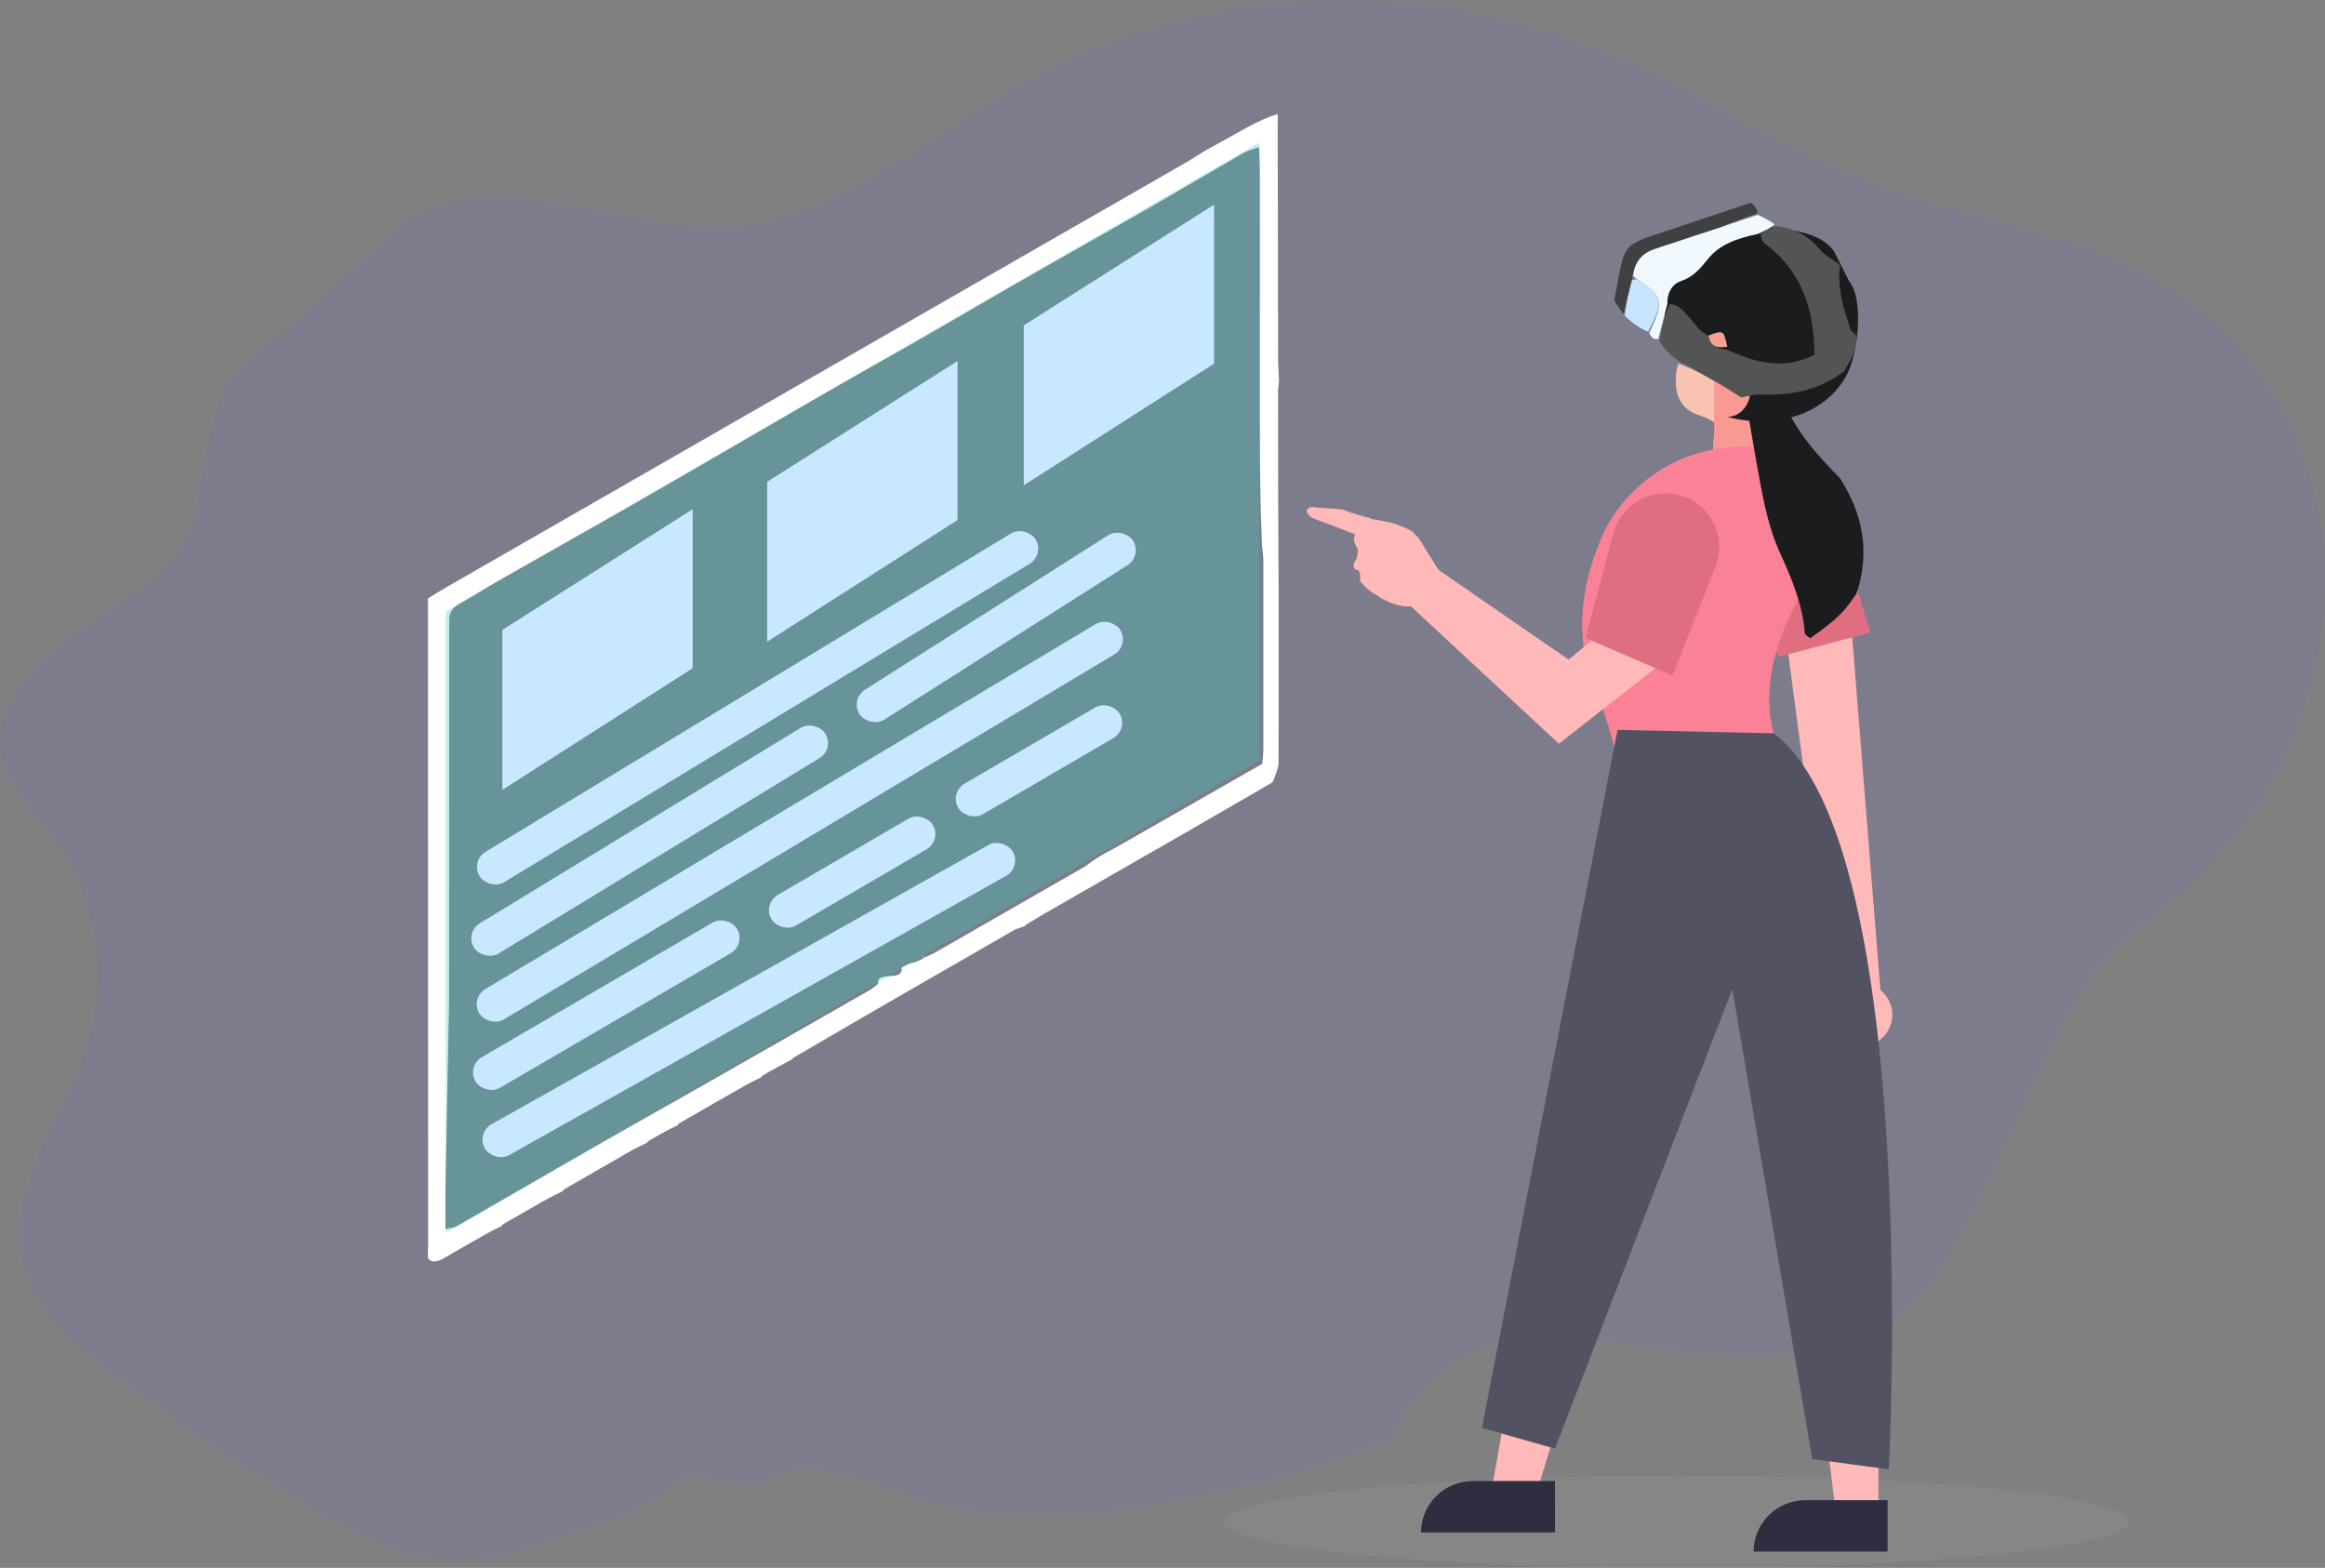 <svg xmlns="http://www.w3.org/2000/svg" width="304" height="205" viewBox="0 0 304 205" fill="none"><rect x="0" y="0" width="304" height="205" fill="#808080" stroke="none"/><path opacity="0.1" d="M51.958 29.973C50.329 31.7 29.727 48.993 29.025 51.276C23.378 69.675 29.436 69.61 13.587 80.18C6.876 84.661 -1.295 90.668 0.173 98.691C0.964 103.002 4.432 106.176 7.009 109.688C12.416 117.04 14.17 127.035 11.593 135.837C8.662 145.852 0.47 155.196 3.006 165.323C4.569 171.556 9.878 175.992 14.981 179.805C22.943 185.749 31.159 191.318 39.628 196.511C45.306 199.991 51.345 203.378 57.962 203.819C63.788 204.209 69.495 202.274 75.026 200.365C79.859 198.695 84.814 196.957 88.717 193.612C91.264 191.428 97.231 195.399 100.06 193.612C106.707 189.415 114.59 194.713 122.211 196.511C140.194 200.729 164.677 195.038 181.789 188.013C195.274 161.336 220.865 185.666 246.541 173.522C257.58 168.299 268.248 128.712 278.47 121.986C284.229 118.155 289.178 113.476 293.094 108.158C300.822 97.74 305.001 84.458 303.795 71.456C302.588 58.455 295.826 45.925 285.205 38.586C273.836 30.729 259.477 29.262 246.541 24.545C233.183 19.672 221.299 11.299 208.069 6.071C197.362 1.854 185.709 -0.214 173.967 0.018C162.225 0.249 150.692 2.776 140.213 7.411C125.815 13.761 111.221 28.61 95.185 29.726C83.762 30.513 60.878 20.514 51.958 29.973Z" fill="#6C63FF"></path><path d="M157.717 19.622C156.734 20.188 155.955 20.74 155.13 21.214C122.928 39.71 90.722 58.199 58.519 76.692C57.696 77.164 56.895 77.672 55.959 78.24C55.959 88.102 55.959 97.916 55.965 108.26C55.976 126.846 55.982 144.903 55.981 162.96C55.981 163.432 55.907 163.905 55.973 164.543C56.528 165.198 57.058 164.888 57.639 164.731C57.994 164.502 58.27 164.4 58.671 164.143C59.728 163.505 60.661 163.022 61.67 162.417C62.014 162.196 62.283 162.099 62.678 161.846C63.737 161.216 64.67 160.74 65.627 160.293C65.652 160.322 65.581 160.296 65.685 160.135C66.7 159.51 67.612 159.046 68.599 158.45C68.957 158.216 69.238 158.112 69.642 157.851C71.058 157.016 72.351 156.338 73.676 155.688C73.707 155.714 73.627 155.696 73.731 155.535C74.746 154.905 75.658 154.435 76.646 153.839C76.993 153.614 77.265 153.515 77.662 153.26C78.722 152.619 79.657 152.136 80.691 151.518C81.094 151.254 81.398 151.124 81.823 150.854C82.826 150.271 83.71 149.826 84.622 149.404C84.649 149.425 84.58 149.414 84.684 149.25C86.066 148.417 87.343 147.747 88.644 147.101C88.668 147.125 88.601 147.112 88.704 146.951C89.719 146.32 90.631 145.85 91.621 145.254C91.973 145.029 92.249 144.93 92.646 144.674C93.7 144.034 94.633 143.552 95.642 142.947C95.989 142.727 96.258 142.63 96.652 142.377C97.71 141.746 98.644 141.272 99.596 140.823C99.616 140.848 99.555 140.83 99.659 140.666C101.04 139.832 102.317 139.162 103.592 138.499C103.59 138.505 103.573 138.485 103.689 138.329C113.377 132.662 122.949 127.15 132.528 121.65C132.931 121.419 133.405 121.308 133.876 121.132C133.905 121.122 133.965 121.136 134.051 120.978C134.909 120.415 135.681 120.009 136.527 119.478C136.869 119.256 137.139 119.16 137.527 118.911C138.216 118.489 138.785 118.218 139.431 117.813C139.794 117.574 140.079 117.47 140.483 117.208C141.526 116.58 142.452 116.109 143.453 115.506C143.807 115.271 144.086 115.169 144.488 114.91C145.539 114.276 146.469 113.799 147.516 113.169C149.864 111.794 152.095 110.573 154.402 109.216C154.766 108.979 155.053 108.878 155.461 108.617C159.142 106.455 162.704 104.453 166.387 102.281C166.744 101.479 166.981 100.848 167.173 99.954C167.162 96.823 167.197 93.953 167.182 90.849C167.165 89.818 167.197 89.022 167.182 88.035C167.166 87.585 167.198 87.327 167.18 86.805C167.165 83.664 167.199 80.786 167.183 77.644C167.122 68.671 167.108 59.962 167.105 51.253C167.105 50.783 167.188 50.313 167.232 49.843C167.191 48.805 167.114 47.767 167.112 46.729C167.096 36.222 167.091 25.715 167.059 14.918C165.705 15.307 164.36 15.961 163.048 16.674C161.318 17.615 159.615 18.603 157.717 19.622ZM89.509 143.275C85.61 145.482 81.701 147.671 77.815 149.9C71.777 153.363 65.758 156.858 59.718 160.318C59.365 160.52 58.902 160.532 58.25 160.692C58.25 158.548 58.22 156.655 58.255 154.762C58.401 146.884 58.566 139.006 58.725 130.596C58.729 114.862 58.732 99.129 58.736 83.395C58.736 82.632 58.754 81.87 58.744 81.107C58.732 80.161 59.127 79.492 59.966 79.012C61.955 77.871 63.902 76.658 65.894 75.523C71.624 72.26 77.382 69.045 83.104 65.767C88.824 62.49 94.514 59.16 100.217 55.854C103.606 53.889 106.988 51.913 110.388 49.966C113.373 48.257 116.387 46.595 119.373 44.886C122.606 43.035 125.82 41.151 129.046 39.287C131.694 37.757 134.341 36.224 136.998 34.711C141.4 32.204 145.821 29.732 150.212 27.208C154.354 24.827 158.461 22.388 162.6 20.004C163.147 19.689 163.791 19.542 164.628 19.228C164.666 20.411 164.722 21.341 164.723 22.27C164.729 33.332 164.721 44.393 164.729 55.454C164.733 60.603 164.762 65.752 165.01 71.34C165.072 71.998 165.187 72.656 165.188 73.314C165.2 81.481 165.199 89.648 165.19 97.815C165.189 98.469 165.103 99.122 165.051 99.862C158.737 103.475 152.464 107.074 146.179 110.652C145.112 111.259 143.991 111.773 142.711 112.678C142.403 112.902 142.113 113.158 141.784 113.347C135.319 117.064 128.851 120.775 122.378 124.479C121.894 124.756 121.375 124.971 120.84 125.231C122.208 126.628 119.653 123.738 120.84 125.231C119.367 126.129 119.36 125.611 117.875 126.517C118.2 128.48 114.52 126.821 114.82 128.635C114.372 128.975 114.093 129.239 113.769 129.424C105.805 133.984 97.836 138.537 89.509 143.275Z" fill="white"></path><path d="M164.672 18.623L58.274 79.979V107.995V161.248L164.672 99.428V18.623Z" fill="#30CCB9" fill-opacity="0.3"></path><path d="M158.748 26.755L133.859 42.544V49.753V63.456L158.748 47.548V26.755Z" fill="#C9E7FF"></path><path d="M125.201 47.203L100.312 62.992V70.201V83.904L125.201 67.997V47.203Z" fill="#C9E7FF"></path><path d="M90.574 66.574L65.685 82.362V89.571V103.274L90.574 87.367V66.574Z" fill="#C9E7FF"></path><path d="M224.053 58.862C223.957 57.706 224.17 56.625 224.416 55.378C223.71 55.01 223.161 54.591 222.544 54.425C220.17 53.787 219.118 52.225 219.115 49.858C219.114 49.168 219.125 48.479 219.473 47.543C221.619 48.341 223.429 49.375 225.225 50.433C226.056 50.922 226.858 51.459 227.791 52.221C228.726 53.435 229.545 54.401 230.366 55.636C230.753 56.901 231.137 57.897 231.521 58.892C231.521 58.892 231.561 58.846 231.589 58.859C229.199 58.894 226.781 58.916 224.053 58.862Z" fill="#F9C3B3"></path><ellipse cx="59.232" cy="6.035" rx="59.232" ry="6.035" transform="matrix(-1 0 0 1 278.465 192.931)" fill="#929698" fill-opacity="0.3"></ellipse><path d="M246.012 135.796C246.47 135.397 246.834 134.904 247.079 134.349C247.324 133.795 247.444 133.195 247.431 132.59C247.417 131.985 247.27 131.39 247 130.848C246.73 130.305 246.343 129.828 245.867 129.45L241.546 75.369L232.757 77.551L239.794 130.306C239.208 131.142 238.951 132.163 239.072 133.174C239.193 134.186 239.683 135.119 240.449 135.796C241.216 136.473 242.205 136.846 243.23 136.847C244.256 136.847 245.245 136.473 246.012 135.796Z" fill="#FFB9B9"></path><path d="M244.57 82.701L240.065 68.052C239.763 67.072 239.248 66.169 238.557 65.407C237.865 64.646 237.014 64.045 236.063 63.646C235.112 63.248 234.084 63.062 233.053 63.101C232.022 63.141 231.012 63.405 230.094 63.875C228.503 64.695 227.285 66.084 226.686 67.763C226.088 69.442 226.154 71.284 226.872 72.916L232.6 85.88L244.57 82.701Z" fill="#E06E81"></path><rect width="7.729" height="17.621" transform="matrix(-1 0 0 1 231.855 49.823)" fill="#F99993"></rect><path d="M200.149 197.61L194.821 195.984L198.593 174.786L206.457 177.184L200.149 197.61Z" fill="#FFB9B9"></path><path d="M185.803 200.376L203.32 200.368L203.319 193.641L192.57 193.646C191.681 193.647 190.801 193.821 189.98 194.159C189.159 194.498 188.413 194.994 187.785 195.619C187.156 196.243 186.658 196.985 186.318 197.802C185.978 198.618 185.803 199.493 185.803 200.376Z" fill="#2F2E41"></path><path d="M245.61 197.731L240.036 197.731L237.385 176.365L245.611 176.365L245.61 197.731Z" fill="#FFB9B9"></path><path d="M229.289 202.876L246.807 202.877L246.807 196.15L236.058 196.15C235.169 196.15 234.289 196.324 233.468 196.662C232.646 197 231.9 197.495 231.272 198.12C230.643 198.744 230.145 199.486 229.804 200.302C229.464 201.118 229.289 201.993 229.289 202.876Z" fill="#2F2E41"></path><path d="M238.123 73.704C240.643 70.267 240.72 65.532 238.006 62.244C236.235 60.098 233.272 58.381 228.326 58.381C215.141 58.381 210.14 68.773 210.14 68.773C210.14 68.773 204.684 78.713 207.867 87.75C211.049 96.786 211.049 97.69 211.049 97.69L231.963 95.883C231.963 95.883 228.435 86.922 238.123 73.704Z" fill="#FB8296"></path><path d="M211.5 95.433L193.769 186.702L203.317 189.413L226.504 129.32L236.961 190.768L246.963 192.124C246.963 192.124 251.35 110.819 231.959 95.884L211.5 95.433Z" fill="#525262"></path><path d="M225.956 54.494C227.632 54.487 228.925 52.733 228.85 51.069C228.774 49.405 227.65 47.941 226.295 46.961C224.94 45.98 223.351 45.383 221.84 44.662C220.33 43.941 218.832 43.042 217.899 41.658C217.335 40.753 216.999 39.726 216.918 38.664C216.837 37.602 217.014 36.536 217.434 35.557C218.302 33.597 219.792 31.974 221.677 30.937C224.477 29.308 227.791 28.788 230.959 29.479C234.128 30.169 237.957 30.235 239.813 32.879L241.748 36.719C243.698 39.049 242.947 45.631 241.749 48.417C240.55 51.203 237.999 53.3 235.119 54.296C232.198 55.229 229.071 55.322 226.099 54.565" fill="#1A1C1D"></path><path d="M186.532 72.724C186.567 72.972 186.583 73.221 186.579 73.471L205.102 86.247L215.793 77.371L220.284 84.351L203.828 97.242L183.089 77.988C182.156 78.246 181.165 78.215 180.25 77.9C179.334 77.584 178.384 76.71 177.811 75.933C178.049 73.552 176.791 75.308 177.042 73.552C177.811 72.724 177.283 71.642 177.811 70.834C178.339 70.027 179.102 69.398 179.998 69.032C180.895 68.666 181.882 68.58 182.828 68.785C183.775 68.99 184.637 69.477 185.298 70.181C185.96 70.884 186.39 71.771 186.532 72.724Z" fill="#FFB9B9"></path><path d="M189.12 79.442C189.284 79.635 189.329 78.863 189.534 79.12C189.665 78.834 189.665 80.039 189.767 79.698C190.291 77.963 189.254 78.818 189.767 77.028C189.006 76.198 185.883 70.761 185.128 69.995C183.79 68.637 185.647 70.091 184.027 69.147C183.394 68.835 183.048 68.786 182.454 68.512C181.775 68.226 175.216 67.061 180.294 68.311C179.803 68.079 179.362 67.85 178.9 67.649C178.807 67.662 178.734 67.647 178.615 67.623C177.969 67.431 177.37 67.256 176.771 67.061C176.333 66.919 175.893 66.751 175.454 66.595L175.456 66.602C174.441 66.527 173.426 66.452 172.411 66.378C172.045 66.352 171.642 66.251 171.326 66.325C171.093 66.38 170.812 66.632 170.849 66.853C170.889 67.098 171.25 67.545 171.5 67.665C172.227 68.011 172.969 68.231 173.704 68.512C174.82 68.939 175.935 69.376 177.207 69.869C176.718 70.887 177.453 71.716 178.187 72.551C178.262 72.635 178.365 72.801 178.344 72.848C177.905 73.843 178.748 75.068 179.023 76.159C179.193 76.834 179.988 77.883 180.613 78.225C182.247 79.121 183.912 79.608 185.352 79.068C186.044 78.808 187.296 77.813 187.935 78.625C188.142 78.888 188.645 78.785 188.927 79.157C189.021 79.292 189.104 79.413 189.12 79.442Z" fill="#FFB9B9"></path><path d="M224.32 74.071C224.697 73.117 224.859 72.091 224.794 71.067C224.729 70.044 224.438 69.047 223.943 68.147C223.447 67.247 222.759 66.467 221.926 65.861C221.094 65.254 220.137 64.837 219.125 64.639C217.366 64.297 215.542 64.632 214.023 65.578C212.504 66.523 211.403 68.007 210.944 69.728L207.32 83.42L218.684 88.328L224.32 74.071Z" fill="#E06E81"></path><path d="M240.376 34.491C240.654 34.602 240.644 34.951 240.503 35.438C240.375 38.447 241.216 40.787 241.986 43.139C242.058 43.36 242.391 43.498 242.603 43.675C243.043 45.361 242.145 46.745 241.131 48.55C237.504 51.236 233.852 51.715 230.023 51.584C229.245 51.558 228.456 51.834 227.672 51.97C226.857 51.455 226.055 50.919 225.224 50.429C223.429 49.371 221.618 48.337 219.528 47.239C218.505 46.515 217.768 45.846 216.979 44.568C217.289 42.548 217.651 41.136 218.325 39.749C219.754 39.886 220.196 40.834 220.871 41.515C221.635 42.287 222.15 43.389 223.388 43.872C223.65 45.588 224.833 45.45 226.075 45.831C230.597 47.924 233.916 48.055 237.244 46.389C237.199 40.623 235.686 35.481 230.708 31.811C230.405 31.588 230.277 31.13 230.188 30.561C230.932 30.082 231.555 29.823 232.178 29.565C234.498 29.769 236.368 30.766 237.88 32.55C238.489 33.269 239.351 33.776 240.376 34.491Z" fill="#535454"></path><path d="M232.035 29.319C231.557 29.825 230.934 30.084 229.887 30.57C227.077 31.191 224.851 31.935 223.286 33.902C222.332 35.102 221.408 36.196 219.835 36.734C218.581 37.162 217.971 38.335 218.014 39.727C217.652 41.138 217.291 42.55 216.83 44.314C216.346 44.444 215.963 44.221 215.639 43.551C217.579 39.41 217.46 38.841 214.304 36.652C214.084 36.499 213.792 36.448 213.539 36.031C213.769 33.943 214.888 33.014 216.509 32.487C220.962 31.039 225.403 29.556 229.848 28.087C230.528 28.415 231.209 28.743 232.035 29.319Z" fill="#F1F8FD"></path><path d="M229.851 27.853C225.401 29.557 220.96 31.04 216.507 32.488C214.886 33.016 213.767 33.944 213.405 36.353C212.939 38.352 212.612 39.711 212.285 41.07C211.895 40.522 211.465 39.996 211.138 39.413C211.025 39.211 211.147 38.861 211.199 38.587C212.515 31.62 211.982 32.155 218.189 30.101C221.678 28.947 225.154 27.756 228.919 26.497C229.42 26.815 229.638 27.217 229.851 27.853Z" fill="#3F4141"></path><path d="M212.434 41.318C212.613 39.711 212.94 38.352 213.399 36.671C213.79 36.448 214.082 36.499 214.303 36.653C217.458 38.841 217.578 39.41 215.507 43.37C214.405 42.945 213.494 42.256 212.434 41.318Z" fill="#C7E5FE"></path><path d="M223.388 43.873C225.369 43.146 225.369 43.146 225.845 45.346C224.834 45.452 223.651 45.59 223.388 43.873Z" fill="#F8A091"></path><path d="M236.672 83.457C236.435 83.234 236.008 83.025 235.989 82.785C235.701 79.064 234.296 75.709 232.768 72.36C231.023 68.536 230.375 64.398 229.637 60.298C229.343 58.659 229.075 57.015 228.713 54.957C228.63 54.54 228.594 54.604 228.959 54.518C230.775 54.083 232.227 53.733 233.782 53.722C235.501 57.21 237.875 59.76 240.563 62.51C243.557 67.175 244.436 71.841 242.928 77.077C242.784 77.276 242.744 77.766 242.471 77.968C240.907 80.502 238.772 81.962 236.672 83.457Z" fill="#1A1C1D"></path><rect width="42.357" height="4.657" rx="2.328" transform="matrix(0.844 -0.536 0.54 0.842 111.133 91.426)" fill="#C9E7FF"></rect><rect width="24.429" height="4.656" rx="2.328" transform="matrix(0.864 -0.504 0.508 0.861 99.689 118.181)" fill="#C9E7FF"></rect><rect width="24.429" height="4.656" rx="2.328" transform="matrix(0.864 -0.504 0.508 0.861 124.119 103.632)" fill="#C9E7FF"></rect><rect width="85.032" height="4.656" rx="2.328" transform="matrix(0.855 -0.518 0.522 0.853 61.49 112.583)" fill="#C9E7FF"></rect><rect width="53.801" height="4.656" rx="2.328" transform="matrix(0.854 -0.52 0.525 0.851 60.75 121.927)" fill="#C9E7FF"></rect><rect width="97.69" height="4.656" rx="2.328" transform="matrix(0.858 -0.513 0.517 0.856 61.467 130.508)" fill="#C9E7FF"></rect><rect width="79.169" height="4.656" rx="2.328" transform="matrix(0.872 -0.49 0.494 0.869 62.244 148.128)" fill="#C9E7FF"></rect><rect width="39.582" height="4.656" rx="2.328" transform="matrix(0.864 -0.504 0.508 0.861 60.99 139.398)" fill="#C9E7FF"></rect></svg>